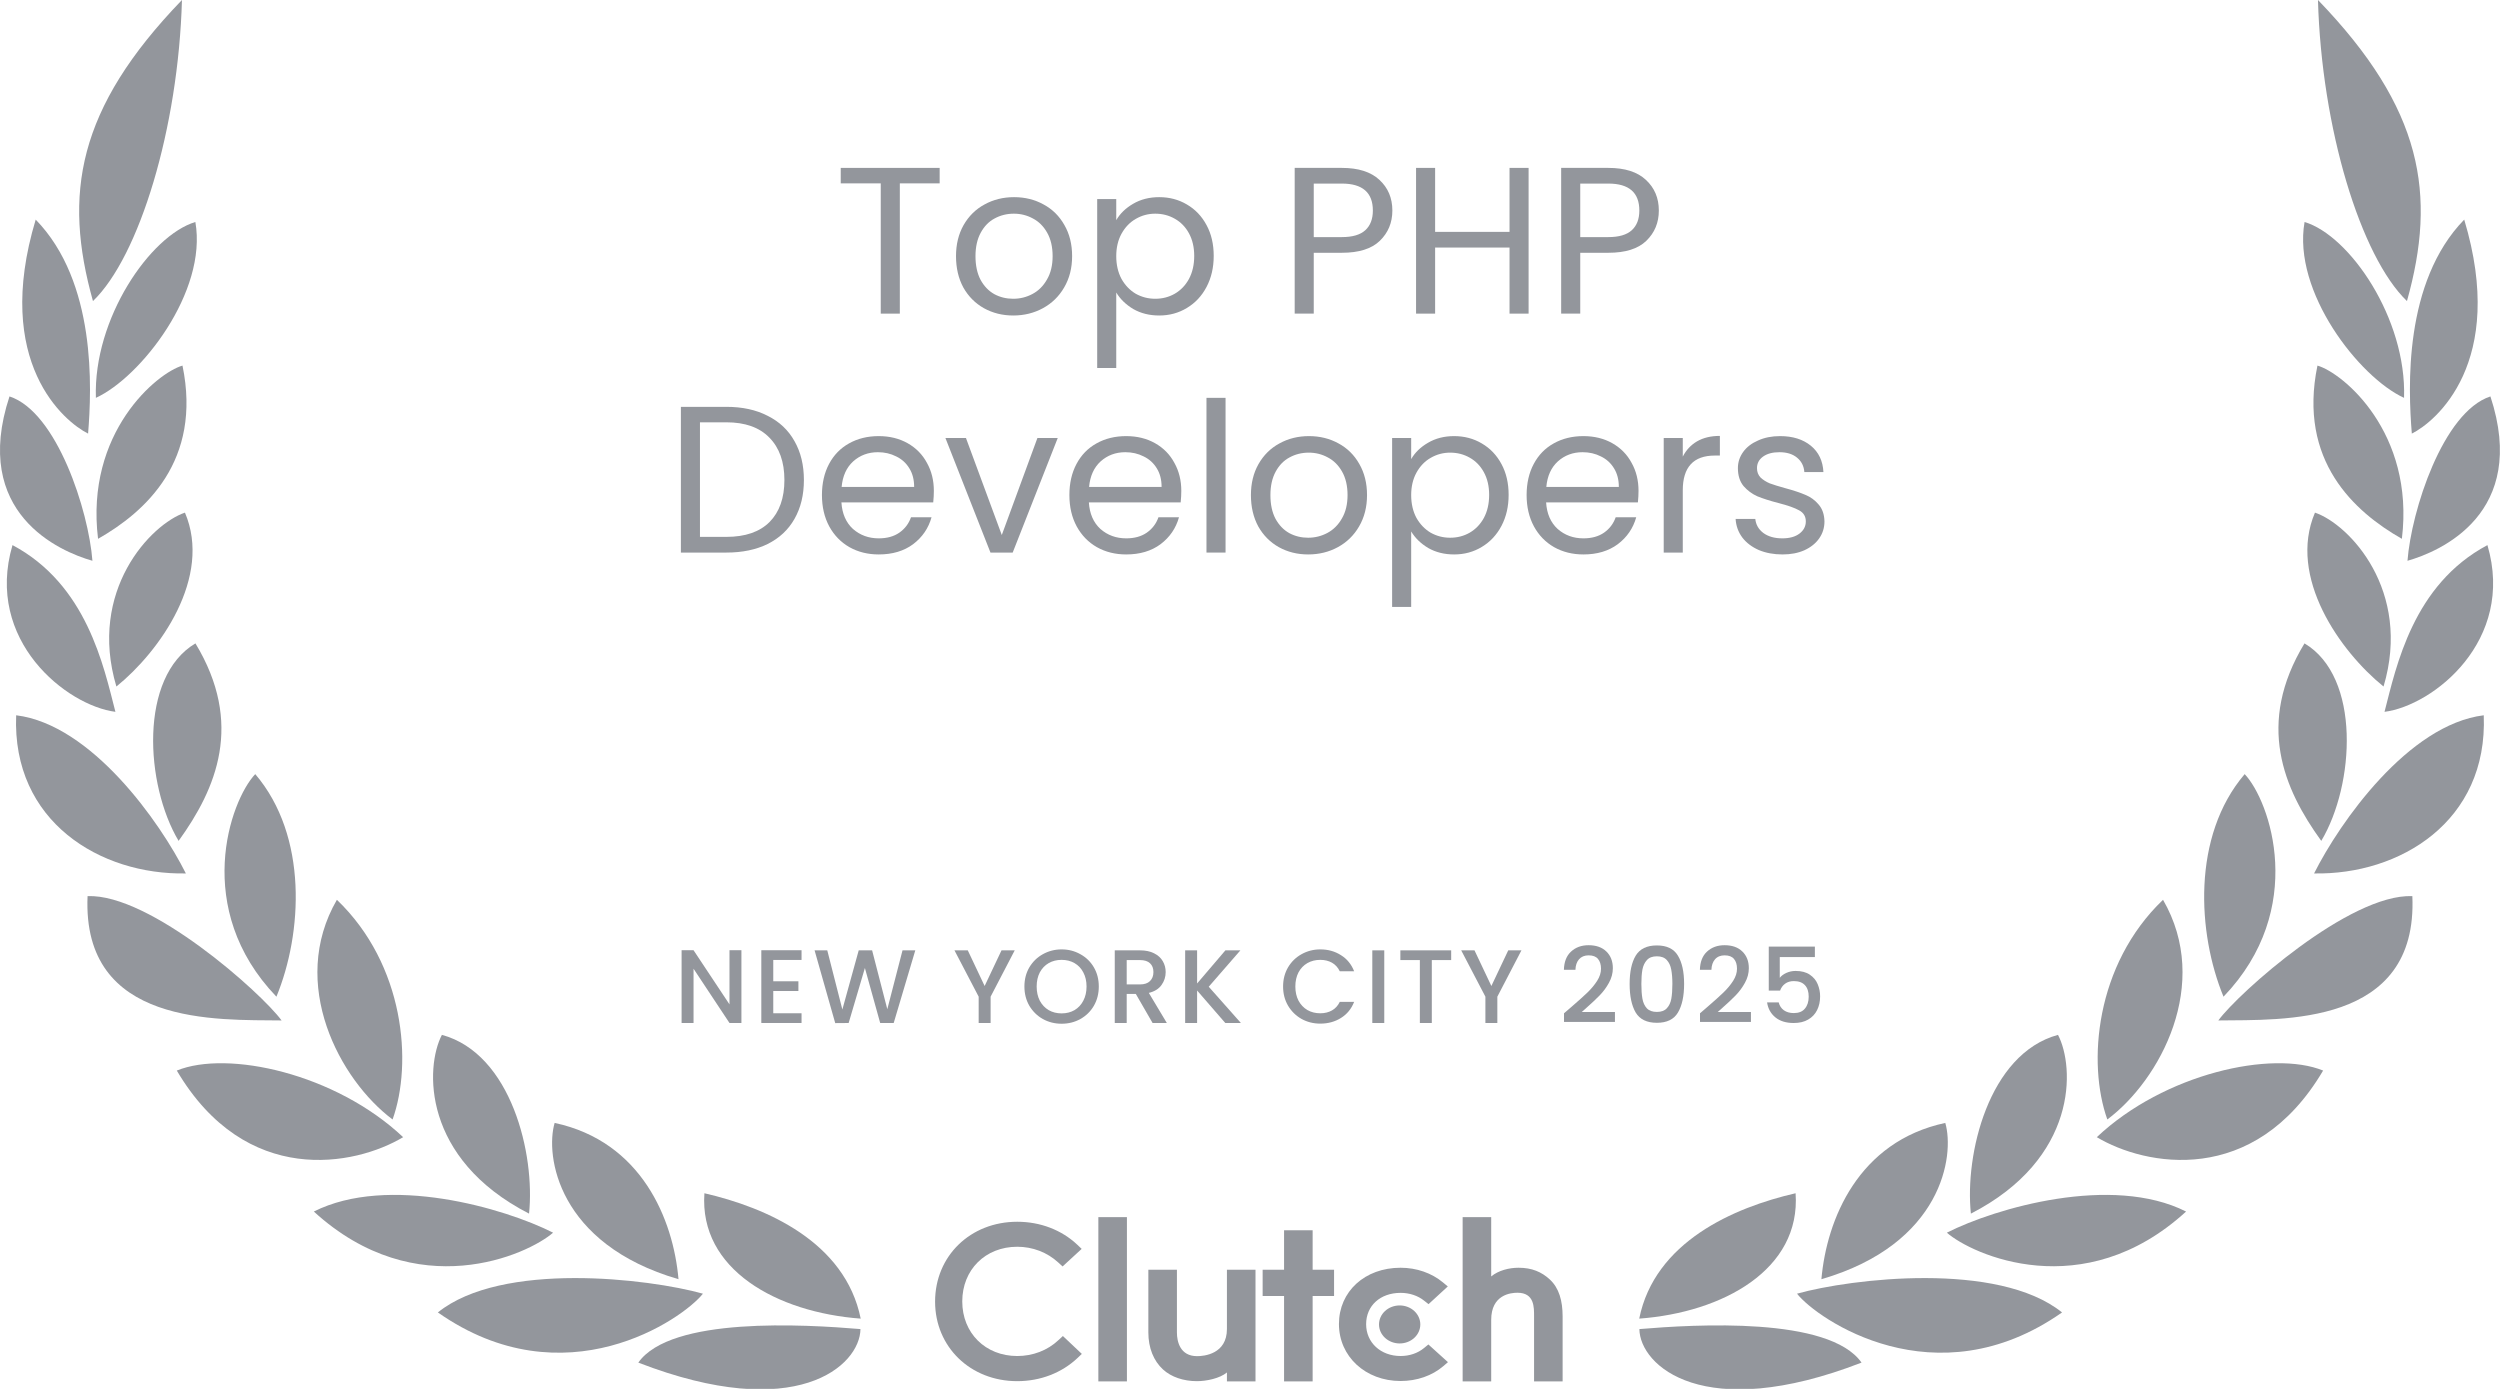 <?xml version="1.0" encoding="UTF-8"?> <svg xmlns="http://www.w3.org/2000/svg" width="144" height="80" viewBox="0 0 144 80" fill="none"><g clip-path="url(#clip0_4542_58677)"><path d="M22.613 64.482C23.773 61.239 23.311 55.57 19.405 51.828C16.603 56.671 19.565 62.202 22.613 64.482Z" fill="#93969C"></path><path d="M14.702 44.589C13.245 46.133 11.067 52.352 15.922 57.41C17.422 53.767 17.754 48.163 14.702 44.589Z" fill="#93969C"></path><path d="M10.481 0C4.432 6.267 3.634 11.204 5.355 17.342C8.023 14.774 10.274 7.389 10.481 0Z" fill="#93969C"></path><path d="M11.257 37.059C7.997 38.994 8.36 45.205 10.287 48.435C12.464 45.424 14.055 41.682 11.257 37.059Z" fill="#93969C"></path><path d="M10.653 29.527C8.679 30.198 5.057 34.022 6.704 39.544C9.209 37.519 12.236 33.239 10.653 29.527Z" fill="#93969C"></path><path d="M10.511 21.058C9.054 21.475 4.898 24.903 5.648 31.036C8.377 29.483 11.645 26.546 10.511 21.058Z" fill="#93969C"></path><path d="M5.523 22.916C8.101 21.738 11.96 16.804 11.253 12.787C8.653 13.566 5.368 18.353 5.523 22.916Z" fill="#93969C"></path><path d="M23.221 65.501C19.328 61.832 13.115 60.469 10.183 61.664C14.163 68.409 20.449 67.161 23.221 65.501Z" fill="#93969C"></path><path d="M30.473 69.905C30.831 66.512 29.464 60.701 25.454 59.608C24.484 61.467 24.303 66.735 30.473 69.905Z" fill="#93969C"></path><path d="M31.857 71.002C29.058 69.583 22.346 67.63 18.077 69.785C24.001 75.2 30.421 72.263 31.857 71.002Z" fill="#93969C"></path><path d="M39.082 73.682C38.781 70.237 36.953 65.751 31.947 64.68C31.399 66.551 32.107 71.652 39.082 73.682Z" fill="#93969C"></path><path d="M40.488 74.516C37.384 73.647 28.908 72.628 25.221 75.596C32.521 80.718 39.341 75.974 40.488 74.516Z" fill="#93969C"></path><path d="M49.576 75.953C48.684 71.531 44.14 69.553 40.574 68.731C40.264 73.123 44.756 75.596 49.576 75.953Z" fill="#93969C"></path><path d="M36.767 78.486C45.864 82.013 49.533 78.671 49.563 76.555C46.339 76.284 38.634 75.824 36.767 78.486Z" fill="#93969C"></path><path d="M5.044 51.617C4.712 59.14 12.542 58.727 16.219 58.778C15.064 57.196 8.653 51.471 5.044 51.617Z" fill="#93969C"></path><path d="M0.931 41.2C0.681 47.325 5.782 50.404 10.705 50.31C9.222 47.351 5.273 41.738 0.931 41.2Z" fill="#93969C"></path><path d="M6.648 41.002C5.967 38.361 5.001 33.677 0.72 31.398C-0.897 36.898 3.841 40.641 6.648 41.002Z" fill="#93969C"></path><path d="M5.324 32.301C5.105 29.432 3.285 23.729 0.547 22.834C-1.669 29.565 3.436 31.767 5.324 32.301Z" fill="#93969C"></path><path d="M5.074 24.976C5.286 22.361 5.557 16.245 2.056 12.649C-0.423 20.895 3.721 24.301 5.074 24.976Z" fill="#93969C"></path><path d="M121.382 64.482C120.223 61.239 120.684 55.57 124.59 51.828C127.393 56.671 124.431 62.202 121.382 64.482Z" fill="#93969C"></path><path d="M129.294 44.589C130.751 46.133 132.928 52.352 128.074 57.41C126.573 53.767 126.241 48.163 129.294 44.589Z" fill="#93969C"></path><path d="M133.515 0C139.564 6.267 140.361 11.204 138.641 17.342C135.972 14.774 133.722 7.389 133.515 0Z" fill="#93969C"></path><path d="M132.739 37.059C135.998 38.994 135.636 45.205 133.705 48.435C131.527 45.424 129.936 41.682 132.739 37.059Z" fill="#93969C"></path><path d="M133.342 29.527C135.317 30.198 138.938 34.022 137.292 39.544C134.787 37.519 131.76 33.239 133.342 29.527Z" fill="#93969C"></path><path d="M133.485 21.058C134.942 21.475 139.098 24.903 138.348 31.036C135.619 29.483 132.351 26.546 133.485 21.058Z" fill="#93969C"></path><path d="M138.473 22.916C135.895 21.738 132.036 16.804 132.743 12.787C135.343 13.566 138.628 18.353 138.473 22.916Z" fill="#93969C"></path><path d="M120.775 65.501C124.668 61.832 130.881 60.469 133.812 61.664C129.833 68.409 123.547 67.161 120.775 65.501Z" fill="#93969C"></path><path d="M113.523 69.905C113.165 66.512 114.532 60.701 118.541 59.608C119.511 61.467 119.693 66.735 113.523 69.905Z" fill="#93969C"></path><path d="M112.139 71.002C114.937 69.583 121.65 67.63 125.918 69.785C119.994 75.2 113.575 72.263 112.139 71.002Z" fill="#93969C"></path><path d="M104.913 73.682C105.215 70.237 107.043 65.751 112.048 64.68C112.596 66.551 111.889 71.652 104.913 73.682Z" fill="#93969C"></path><path d="M103.508 74.516C106.612 73.647 115.088 72.628 118.774 75.596C111.475 80.718 104.654 75.974 103.508 74.516Z" fill="#93969C"></path><path d="M94.419 75.953C95.312 71.531 99.856 69.553 103.426 68.731C103.736 73.123 99.244 75.596 94.419 75.953Z" fill="#93969C"></path><path d="M107.224 78.486C98.127 82.013 94.458 78.671 94.428 76.555C97.653 76.284 105.357 75.824 107.224 78.486Z" fill="#93969C"></path><path d="M138.951 51.617C139.283 59.14 131.454 58.727 127.776 58.778C128.932 57.196 135.343 51.471 138.951 51.617Z" fill="#93969C"></path><path d="M143.064 41.2C143.314 47.325 138.214 50.404 133.291 50.31C134.774 47.351 138.723 41.738 143.064 41.2Z" fill="#93969C"></path><path d="M137.348 41.002C138.029 38.361 138.995 33.677 143.276 31.398C144.893 36.898 140.154 40.641 137.348 41.002Z" fill="#93969C"></path><path d="M138.671 32.301C138.891 29.432 140.71 23.729 143.448 22.834C145.664 29.565 140.56 31.767 138.671 32.301Z" fill="#93969C"></path><path d="M138.921 24.976C138.71 22.361 138.438 16.245 141.939 12.649C144.418 20.895 140.275 24.301 138.921 24.976Z" fill="#93969C"></path><path d="M104.537 55.126H102.515V56.324C102.599 56.212 102.724 56.117 102.889 56.041C103.058 55.965 103.237 55.926 103.426 55.926C103.764 55.926 104.038 55.999 104.247 56.143C104.46 56.288 104.611 56.47 104.7 56.691C104.792 56.912 104.839 57.145 104.839 57.39C104.839 57.687 104.78 57.952 104.664 58.184C104.551 58.413 104.38 58.594 104.151 58.726C103.925 58.859 103.648 58.925 103.318 58.925C102.879 58.925 102.527 58.817 102.261 58.6C101.996 58.383 101.837 58.096 101.784 57.739H102.454C102.499 57.928 102.597 58.078 102.75 58.191C102.903 58.299 103.094 58.353 103.324 58.353C103.609 58.353 103.823 58.267 103.963 58.094C104.108 57.922 104.181 57.693 104.181 57.408C104.181 57.119 104.108 56.898 103.963 56.745C103.819 56.589 103.605 56.511 103.324 56.511C103.126 56.511 102.959 56.561 102.823 56.661C102.69 56.757 102.593 56.89 102.533 57.059H101.881V54.523H104.537V55.126Z" fill="#93969C"></path><path d="M98.355 57.991C98.741 57.658 99.045 57.385 99.266 57.172C99.492 56.955 99.679 56.73 99.828 56.498C99.977 56.265 100.051 56.032 100.051 55.799C100.051 55.558 99.993 55.37 99.876 55.233C99.763 55.097 99.584 55.028 99.339 55.028C99.101 55.028 98.916 55.105 98.784 55.257C98.655 55.406 98.586 55.606 98.578 55.859H97.914C97.926 55.402 98.063 55.053 98.325 54.812C98.59 54.567 98.926 54.444 99.333 54.444C99.771 54.444 100.113 54.565 100.359 54.806C100.608 55.047 100.733 55.368 100.733 55.769C100.733 56.058 100.659 56.337 100.51 56.606C100.365 56.871 100.19 57.11 99.985 57.323C99.783 57.531 99.526 57.774 99.212 58.051L98.94 58.292H100.854V58.864H97.92V58.364L98.355 57.991Z" fill="#93969C"></path><path d="M93.867 56.673C93.867 55.978 93.983 55.437 94.216 55.047C94.454 54.654 94.86 54.457 95.436 54.457C96.011 54.457 96.416 54.654 96.649 55.047C96.886 55.437 97.005 55.978 97.005 56.673C97.005 57.376 96.886 57.925 96.649 58.323C96.416 58.716 96.011 58.913 95.436 58.913C94.86 58.913 94.454 58.716 94.216 58.323C93.983 57.925 93.867 57.376 93.867 56.673ZM96.329 56.673C96.329 56.348 96.307 56.073 96.263 55.848C96.222 55.623 96.138 55.441 96.009 55.3C95.88 55.156 95.689 55.083 95.436 55.083C95.182 55.083 94.991 55.156 94.862 55.3C94.734 55.441 94.647 55.623 94.603 55.848C94.563 56.073 94.543 56.348 94.543 56.673C94.543 57.01 94.563 57.293 94.603 57.522C94.643 57.751 94.728 57.935 94.856 58.076C94.989 58.217 95.182 58.287 95.436 58.287C95.689 58.287 95.88 58.217 96.009 58.076C96.142 57.935 96.228 57.751 96.269 57.522C96.309 57.293 96.329 57.01 96.329 56.673Z" fill="#93969C"></path><path d="M90.522 57.991C90.908 57.658 91.212 57.385 91.433 57.172C91.658 56.955 91.846 56.73 91.994 56.498C92.143 56.265 92.218 56.032 92.218 55.799C92.218 55.558 92.159 55.37 92.043 55.233C91.93 55.097 91.751 55.028 91.505 55.028C91.268 55.028 91.083 55.105 90.95 55.257C90.822 55.406 90.753 55.606 90.745 55.859H90.081C90.093 55.402 90.23 55.053 90.492 54.812C90.757 54.567 91.093 54.444 91.499 54.444C91.938 54.444 92.28 54.565 92.526 54.806C92.775 55.047 92.9 55.368 92.9 55.769C92.9 56.058 92.825 56.337 92.677 56.606C92.532 56.871 92.357 57.11 92.151 57.323C91.95 57.531 91.693 57.774 91.379 58.051L91.107 58.292H93.021V58.864H90.087V58.364L90.522 57.991Z" fill="#93969C"></path><path d="M87.635 54.74L86.247 57.408V58.925H85.559V57.408L84.165 54.74H84.931L85.903 56.794L86.875 54.74H87.635Z" fill="#93969C"></path><path d="M83.588 54.74V55.3H82.472V58.925H81.784V55.3H80.661V54.74H83.588Z" fill="#93969C"></path><path d="M79.734 54.74V58.925H79.045V54.74H79.734Z" fill="#93969C"></path><path d="M73.906 56.823C73.906 56.414 74.001 56.046 74.19 55.721C74.383 55.396 74.642 55.143 74.968 54.962C75.298 54.778 75.658 54.685 76.049 54.685C76.495 54.685 76.892 54.796 77.238 55.017C77.588 55.233 77.841 55.543 77.998 55.944H77.171C77.063 55.723 76.912 55.559 76.719 55.45C76.526 55.342 76.302 55.288 76.049 55.288C75.771 55.288 75.524 55.35 75.306 55.474C75.089 55.599 74.918 55.777 74.793 56.01C74.673 56.243 74.612 56.514 74.612 56.823C74.612 57.132 74.673 57.403 74.793 57.636C74.918 57.869 75.089 58.05 75.306 58.178C75.524 58.303 75.771 58.365 76.049 58.365C76.302 58.365 76.526 58.31 76.719 58.202C76.912 58.094 77.063 57.929 77.171 57.708H77.998C77.841 58.11 77.588 58.419 77.238 58.636C76.892 58.852 76.495 58.961 76.049 58.961C75.654 58.961 75.294 58.87 74.968 58.69C74.642 58.505 74.383 58.25 74.19 57.925C74.001 57.6 73.906 57.233 73.906 56.823Z" fill="#93969C"></path><path d="M70.577 58.925L68.953 57.053V58.925H68.265V54.74H68.953V56.649L70.583 54.74H71.446L69.623 56.836L71.476 58.925H70.577Z" fill="#93969C"></path><path d="M66.389 58.925L65.423 57.251H64.898V58.925H64.21V54.74H65.659C65.981 54.74 66.252 54.796 66.473 54.909C66.699 55.021 66.866 55.172 66.974 55.36C67.087 55.549 67.143 55.76 67.143 55.993C67.143 56.266 67.063 56.515 66.902 56.739C66.745 56.96 66.502 57.111 66.172 57.191L67.21 58.925H66.389ZM64.898 56.703H65.659C65.916 56.703 66.109 56.639 66.238 56.511C66.371 56.382 66.437 56.209 66.437 55.993C66.437 55.776 66.373 55.607 66.244 55.487C66.115 55.362 65.92 55.3 65.659 55.3H64.898V56.703Z" fill="#93969C"></path><path d="M61.149 58.967C60.758 58.967 60.398 58.877 60.068 58.696C59.742 58.511 59.483 58.256 59.289 57.931C59.1 57.602 59.006 57.233 59.006 56.823C59.006 56.414 59.1 56.046 59.289 55.721C59.483 55.396 59.742 55.143 60.068 54.962C60.398 54.778 60.758 54.685 61.149 54.685C61.543 54.685 61.903 54.778 62.229 54.962C62.559 55.143 62.819 55.396 63.008 55.721C63.197 56.046 63.291 56.414 63.291 56.823C63.291 57.233 63.197 57.602 63.008 57.931C62.819 58.256 62.559 58.511 62.229 58.696C61.903 58.877 61.543 58.967 61.149 58.967ZM61.149 58.371C61.426 58.371 61.674 58.309 61.891 58.184C62.108 58.056 62.277 57.875 62.398 57.642C62.523 57.405 62.585 57.132 62.585 56.823C62.585 56.514 62.523 56.243 62.398 56.01C62.277 55.777 62.108 55.599 61.891 55.474C61.674 55.35 61.426 55.288 61.149 55.288C60.871 55.288 60.623 55.35 60.406 55.474C60.189 55.599 60.018 55.777 59.893 56.01C59.772 56.243 59.712 56.514 59.712 56.823C59.712 57.132 59.772 57.405 59.893 57.642C60.018 57.875 60.189 58.056 60.406 58.184C60.623 58.309 60.871 58.371 61.149 58.371Z" fill="#93969C"></path><path d="M58.448 54.74L57.059 57.408V58.925H56.371V57.408L54.977 54.74H55.744L56.715 56.794L57.687 54.74H58.448Z" fill="#93969C"></path><path d="M52.721 54.74L51.477 58.925H50.699L49.818 55.758L48.882 58.925L48.109 58.931L46.92 54.74H47.651L48.52 58.148L49.462 54.74H50.234L51.109 58.13L51.985 54.74H52.721Z" fill="#93969C"></path><path d="M44.54 55.293V56.522H45.988V57.082H44.54V58.364H46.169V58.924H43.852V54.733H46.169V55.293H44.54Z" fill="#93969C"></path><path d="M42.706 58.924H42.018L39.948 55.799V58.924H39.26V54.733H39.948L42.018 57.852V54.733H42.706V58.924Z" fill="#93969C"></path><path d="M102.675 31.936C102.168 31.936 101.713 31.852 101.311 31.684C100.908 31.507 100.59 31.266 100.357 30.961C100.124 30.648 99.995 30.291 99.971 29.889H101.105C101.138 30.218 101.291 30.487 101.564 30.696C101.846 30.905 102.212 31.009 102.663 31.009C103.081 31.009 103.411 30.917 103.653 30.732C103.894 30.547 104.015 30.315 104.015 30.034C104.015 29.745 103.886 29.532 103.628 29.395C103.371 29.251 102.973 29.11 102.433 28.974C101.942 28.845 101.54 28.717 101.226 28.588C100.92 28.452 100.655 28.255 100.429 27.998C100.212 27.733 100.103 27.388 100.103 26.963C100.103 26.625 100.204 26.316 100.405 26.035C100.606 25.754 100.892 25.534 101.262 25.373C101.633 25.204 102.055 25.12 102.53 25.12C103.262 25.12 103.854 25.305 104.305 25.674C104.755 26.043 104.997 26.549 105.029 27.192H103.93C103.906 26.846 103.765 26.569 103.508 26.36C103.258 26.152 102.92 26.047 102.494 26.047C102.099 26.047 101.786 26.132 101.552 26.3C101.319 26.469 101.202 26.69 101.202 26.963C101.202 27.18 101.27 27.36 101.407 27.505C101.552 27.641 101.729 27.753 101.938 27.842C102.156 27.922 102.453 28.015 102.832 28.119C103.307 28.247 103.693 28.376 103.991 28.504C104.288 28.625 104.542 28.809 104.751 29.058C104.968 29.307 105.081 29.632 105.089 30.034C105.089 30.395 104.989 30.72 104.787 31.009C104.586 31.298 104.3 31.527 103.93 31.696C103.568 31.856 103.15 31.936 102.675 31.936Z" fill="#93969C"></path><path d="M96.928 26.301C97.121 25.923 97.395 25.63 97.749 25.422C98.111 25.213 98.55 25.108 99.065 25.108V26.24H98.775C97.544 26.24 96.928 26.907 96.928 28.24V31.828H95.83V25.229H96.928V26.301Z" fill="#93969C"></path><path d="M94.379 28.275C94.379 28.484 94.367 28.705 94.343 28.938H89.056C89.096 29.588 89.317 30.098 89.72 30.467C90.13 30.828 90.625 31.009 91.205 31.009C91.679 31.009 92.074 30.901 92.388 30.684C92.71 30.459 92.935 30.162 93.064 29.793H94.247C94.07 30.427 93.716 30.945 93.184 31.346C92.653 31.74 91.993 31.936 91.205 31.936C90.577 31.936 90.013 31.796 89.514 31.515C89.024 31.234 88.637 30.837 88.356 30.323C88.074 29.801 87.933 29.199 87.933 28.516C87.933 27.834 88.07 27.236 88.344 26.722C88.617 26.208 88.999 25.815 89.49 25.542C89.989 25.261 90.561 25.12 91.205 25.12C91.832 25.12 92.388 25.257 92.871 25.53C93.353 25.803 93.724 26.18 93.981 26.662C94.247 27.135 94.379 27.673 94.379 28.275ZM93.245 28.047C93.245 27.629 93.152 27.272 92.967 26.975C92.782 26.67 92.528 26.441 92.207 26.288C91.893 26.128 91.543 26.047 91.156 26.047C90.601 26.047 90.126 26.224 89.732 26.577C89.346 26.931 89.124 27.42 89.068 28.047H93.245Z" fill="#93969C"></path><path d="M81.284 26.445C81.501 26.067 81.823 25.754 82.25 25.506C82.684 25.249 83.187 25.12 83.759 25.12C84.346 25.12 84.877 25.261 85.352 25.542C85.835 25.823 86.213 26.22 86.487 26.734C86.761 27.24 86.897 27.83 86.897 28.504C86.897 29.171 86.761 29.765 86.487 30.287C86.213 30.808 85.835 31.214 85.352 31.503C84.877 31.792 84.346 31.936 83.759 31.936C83.195 31.936 82.697 31.812 82.262 31.563C81.835 31.306 81.509 30.989 81.284 30.612V34.959H80.186V25.229H81.284V26.445ZM85.775 28.504C85.775 28.006 85.674 27.573 85.473 27.204C85.272 26.834 84.998 26.553 84.652 26.36C84.314 26.168 83.94 26.072 83.529 26.072C83.127 26.072 82.753 26.172 82.407 26.373C82.069 26.565 81.795 26.85 81.586 27.228C81.385 27.597 81.284 28.026 81.284 28.516C81.284 29.014 81.385 29.452 81.586 29.829C81.795 30.198 82.069 30.483 82.407 30.684C82.753 30.877 83.127 30.973 83.529 30.973C83.94 30.973 84.314 30.877 84.652 30.684C84.998 30.483 85.272 30.198 85.473 29.829C85.674 29.452 85.775 29.01 85.775 28.504Z" fill="#93969C"></path><path d="M75.349 31.936C74.729 31.936 74.166 31.796 73.659 31.515C73.16 31.234 72.766 30.837 72.476 30.323C72.194 29.801 72.053 29.199 72.053 28.516C72.053 27.842 72.198 27.248 72.488 26.734C72.786 26.212 73.188 25.815 73.695 25.542C74.202 25.261 74.77 25.12 75.397 25.12C76.025 25.12 76.593 25.261 77.1 25.542C77.606 25.815 78.005 26.208 78.295 26.722C78.592 27.236 78.741 27.834 78.741 28.516C78.741 29.199 78.588 29.801 78.283 30.323C77.985 30.837 77.578 31.234 77.063 31.515C76.548 31.796 75.977 31.936 75.349 31.936ZM75.349 30.973C75.743 30.973 76.114 30.881 76.46 30.696C76.806 30.511 77.083 30.234 77.293 29.865C77.51 29.496 77.619 29.046 77.619 28.516C77.619 27.986 77.514 27.537 77.305 27.167C77.096 26.798 76.822 26.525 76.484 26.349C76.146 26.164 75.78 26.072 75.385 26.072C74.983 26.072 74.613 26.164 74.275 26.349C73.945 26.525 73.679 26.798 73.478 27.167C73.277 27.537 73.176 27.986 73.176 28.516C73.176 29.054 73.273 29.508 73.466 29.877C73.667 30.246 73.933 30.523 74.263 30.708C74.593 30.885 74.955 30.973 75.349 30.973Z" fill="#93969C"></path><path d="M70.592 22.916V31.828H69.493V22.916H70.592Z" fill="#93969C"></path><path d="M68.043 28.275C68.043 28.484 68.031 28.705 68.007 28.938H62.719C62.76 29.588 62.981 30.098 63.383 30.467C63.794 30.828 64.289 31.009 64.868 31.009C65.343 31.009 65.737 30.901 66.051 30.684C66.373 30.459 66.599 30.162 66.727 29.793H67.91C67.733 30.427 67.379 30.945 66.848 31.346C66.317 31.74 65.657 31.936 64.868 31.936C64.24 31.936 63.677 31.796 63.178 31.515C62.687 31.234 62.301 30.837 62.019 30.323C61.737 29.801 61.597 29.199 61.597 28.516C61.597 27.834 61.733 27.236 62.007 26.722C62.281 26.208 62.663 25.815 63.154 25.542C63.653 25.261 64.224 25.12 64.868 25.12C65.496 25.12 66.051 25.257 66.534 25.53C67.017 25.803 67.387 26.18 67.645 26.662C67.91 27.135 68.043 27.673 68.043 28.275ZM66.908 28.047C66.908 27.629 66.816 27.272 66.631 26.975C66.445 26.67 66.192 26.441 65.87 26.288C65.556 26.128 65.206 26.047 64.82 26.047C64.265 26.047 63.79 26.224 63.395 26.577C63.009 26.931 62.788 27.42 62.731 28.047H66.908Z" fill="#93969C"></path><path d="M57.703 30.817L59.755 25.229H60.926L58.331 31.828H57.051L54.456 25.229H55.639L57.703 30.817Z" fill="#93969C"></path><path d="M53.79 28.275C53.79 28.484 53.778 28.705 53.754 28.938H48.466C48.507 29.588 48.728 30.098 49.13 30.467C49.541 30.828 50.036 31.009 50.615 31.009C51.09 31.009 51.484 30.901 51.798 30.684C52.12 30.459 52.346 30.162 52.474 29.793H53.657C53.48 30.427 53.126 30.945 52.595 31.346C52.064 31.74 51.404 31.936 50.615 31.936C49.987 31.936 49.424 31.796 48.925 31.515C48.434 31.234 48.048 30.837 47.766 30.323C47.485 29.801 47.344 29.199 47.344 28.516C47.344 27.834 47.481 27.236 47.754 26.722C48.028 26.208 48.41 25.815 48.901 25.542C49.4 25.261 49.971 25.12 50.615 25.12C51.243 25.12 51.798 25.257 52.281 25.53C52.764 25.803 53.134 26.18 53.392 26.662C53.657 27.135 53.79 27.673 53.79 28.275ZM52.655 28.047C52.655 27.629 52.563 27.272 52.378 26.975C52.193 26.67 51.939 26.441 51.617 26.288C51.303 26.128 50.953 26.047 50.567 26.047C50.012 26.047 49.537 26.224 49.142 26.577C48.756 26.931 48.535 27.42 48.478 28.047H52.655Z" fill="#93969C"></path><path d="M41.839 23.434C42.756 23.434 43.549 23.606 44.217 23.951C44.893 24.289 45.408 24.774 45.762 25.409C46.124 26.043 46.305 26.79 46.305 27.649C46.305 28.508 46.124 29.254 45.762 29.889C45.408 30.515 44.893 30.997 44.217 31.334C43.549 31.663 42.756 31.828 41.839 31.828H39.219V23.434H41.839ZM41.839 30.924C42.925 30.924 43.754 30.639 44.325 30.069C44.897 29.491 45.182 28.684 45.182 27.649C45.182 26.605 44.893 25.79 44.313 25.204C43.742 24.618 42.917 24.325 41.839 24.325H40.318V30.924H41.839Z" fill="#93969C"></path><path d="M95.549 12.128C95.549 12.826 95.307 13.408 94.825 13.874C94.35 14.332 93.621 14.56 92.639 14.56H91.022V18.065H89.923V9.671H92.639C93.589 9.671 94.309 9.9 94.8 10.357C95.299 10.815 95.549 11.405 95.549 12.128ZM92.639 13.657C93.251 13.657 93.702 13.525 93.992 13.26C94.281 12.995 94.426 12.617 94.426 12.128C94.426 11.092 93.831 10.574 92.639 10.574H91.022V13.657H92.639Z" fill="#93969C"></path><path d="M88.047 9.671V18.065H86.949V14.259H82.663V18.065H81.565V9.671H82.663V13.356H86.949V9.671H88.047Z" fill="#93969C"></path><path d="M80.2 12.128C80.2 12.826 79.958 13.408 79.475 13.874C79 14.332 78.272 14.56 77.29 14.56H75.672V18.065H74.574V9.671H77.29C78.24 9.671 78.96 9.9 79.451 10.357C79.95 10.815 80.2 11.405 80.2 12.128ZM77.29 13.657C77.902 13.657 78.353 13.525 78.642 13.26C78.932 12.995 79.077 12.617 79.077 12.128C79.077 11.092 78.481 10.574 77.29 10.574H75.672V13.657H77.29Z" fill="#93969C"></path><path d="M64.296 12.681C64.514 12.304 64.835 11.991 65.262 11.742C65.697 11.485 66.2 11.356 66.771 11.356C67.359 11.356 67.89 11.497 68.365 11.778C68.847 12.059 69.226 12.456 69.499 12.97C69.773 13.476 69.91 14.066 69.91 14.741C69.91 15.407 69.773 16.001 69.499 16.523C69.226 17.045 68.847 17.45 68.365 17.739C67.89 18.028 67.359 18.173 66.771 18.173C66.208 18.173 65.709 18.048 65.274 17.799C64.848 17.543 64.522 17.225 64.296 16.848V21.196H63.198V11.465H64.296V12.681ZM68.787 14.741C68.787 14.243 68.686 13.809 68.485 13.44C68.284 13.071 68.01 12.79 67.664 12.597C67.326 12.404 66.952 12.308 66.542 12.308C66.139 12.308 65.765 12.408 65.419 12.609C65.081 12.802 64.807 13.087 64.598 13.464C64.397 13.833 64.296 14.263 64.296 14.753C64.296 15.25 64.397 15.688 64.598 16.065C64.807 16.435 65.081 16.72 65.419 16.92C65.765 17.113 66.139 17.209 66.542 17.209C66.952 17.209 67.326 17.113 67.664 16.92C68.01 16.72 68.284 16.435 68.485 16.065C68.686 15.688 68.787 15.246 68.787 14.741Z" fill="#93969C"></path><path d="M58.361 18.173C57.742 18.173 57.178 18.032 56.671 17.751C56.172 17.47 55.778 17.073 55.488 16.559C55.206 16.037 55.066 15.435 55.066 14.753C55.066 14.078 55.211 13.484 55.5 12.97C55.798 12.448 56.2 12.051 56.707 11.778C57.215 11.497 57.782 11.356 58.41 11.356C59.037 11.356 59.605 11.497 60.112 11.778C60.619 12.051 61.017 12.444 61.307 12.958C61.605 13.472 61.754 14.07 61.754 14.753C61.754 15.435 61.601 16.037 61.295 16.559C60.997 17.073 60.591 17.47 60.075 17.751C59.56 18.032 58.989 18.173 58.361 18.173ZM58.361 17.209C58.756 17.209 59.126 17.117 59.472 16.932C59.818 16.748 60.096 16.471 60.305 16.101C60.522 15.732 60.631 15.283 60.631 14.753C60.631 14.223 60.526 13.773 60.317 13.404C60.108 13.034 59.834 12.761 59.496 12.585C59.158 12.4 58.792 12.308 58.398 12.308C57.995 12.308 57.625 12.4 57.287 12.585C56.957 12.761 56.691 13.034 56.49 13.404C56.289 13.773 56.188 14.223 56.188 14.753C56.188 15.29 56.285 15.744 56.478 16.113C56.679 16.483 56.945 16.76 57.275 16.944C57.605 17.121 57.967 17.209 58.361 17.209Z" fill="#93969C"></path><path d="M54.124 9.671V10.562H51.83V18.065H50.731V10.562H48.426V9.671H54.124Z" fill="#93969C"></path><g clip-path="url(#clip1_4542_58677)"><path d="M63.265 70.107H64.911V79.57H63.265V70.107ZM70.671 76.551C70.671 77.999 69.347 78.115 68.954 78.115C67.97 78.115 67.791 77.268 67.791 76.757V73.135H66.145V76.749C66.145 77.646 66.451 78.387 66.988 78.88C67.462 79.317 68.172 79.555 68.941 79.555C69.487 79.555 70.26 79.399 70.671 79.053V79.57H72.317V73.135H70.671V76.551ZM75.608 70.864H73.962V73.135H72.728V74.649H73.962V79.57H75.608V74.649H76.842V73.135H75.608V70.864ZM82.025 77.646C81.666 77.942 81.193 78.106 80.674 78.106C79.529 78.106 78.689 77.333 78.689 76.272C78.689 75.21 79.503 74.469 80.674 74.469C81.184 74.469 81.666 74.626 82.034 74.922L82.284 75.119L83.393 74.099L83.115 73.868C82.463 73.326 81.596 73.022 80.674 73.022C78.617 73.022 77.123 74.387 77.123 76.264C77.123 78.132 78.652 79.546 80.674 79.546C81.613 79.546 82.489 79.242 83.133 78.691L83.402 78.46L82.275 77.441L82.025 77.646ZM89.267 73.696C88.793 73.26 88.238 73.022 87.468 73.022C86.923 73.022 86.305 73.178 85.893 73.523V70.107H84.248V79.57H85.893V76.025C85.893 74.577 87.011 74.462 87.405 74.462C88.389 74.462 88.362 75.309 88.362 75.82V79.57H90.007V75.828C90.007 74.931 89.804 74.19 89.267 73.696Z" fill="#93969C"></path><path d="M80.621 75.193C80.936 75.193 81.239 75.309 81.462 75.514C81.685 75.719 81.81 75.998 81.81 76.288C81.81 76.578 81.685 76.857 81.462 77.062C81.239 77.267 80.936 77.383 80.621 77.383C80.305 77.383 80.002 77.267 79.779 77.062C79.556 76.857 79.431 76.578 79.431 76.288C79.431 75.998 79.556 75.719 79.779 75.514C80.002 75.309 80.305 75.193 80.621 75.193Z" fill="#93969C"></path><path d="M60.963 77.194C60.337 77.786 59.487 78.107 58.593 78.107C56.759 78.107 55.426 76.782 55.426 74.964C55.426 73.138 56.759 71.813 58.593 71.813C59.478 71.813 60.319 72.133 60.954 72.718L61.204 72.948L62.304 71.936L62.063 71.706C61.151 70.842 59.917 70.373 58.593 70.373C55.892 70.373 53.861 72.348 53.861 74.972C53.861 77.589 55.901 79.555 58.593 79.555C59.926 79.555 61.16 79.078 62.072 78.214L62.313 77.984L61.222 76.955L60.963 77.194Z" fill="#93969C"></path></g></g><defs><clipPath id="clip0_4542_58677"><rect width="144" height="80" fill="white"></rect></clipPath><clipPath id="clip1_4542_58677"><rect width="36.216" height="9.462" fill="white" transform="translate(53.892 70.107)"></rect></clipPath></defs></svg> 
